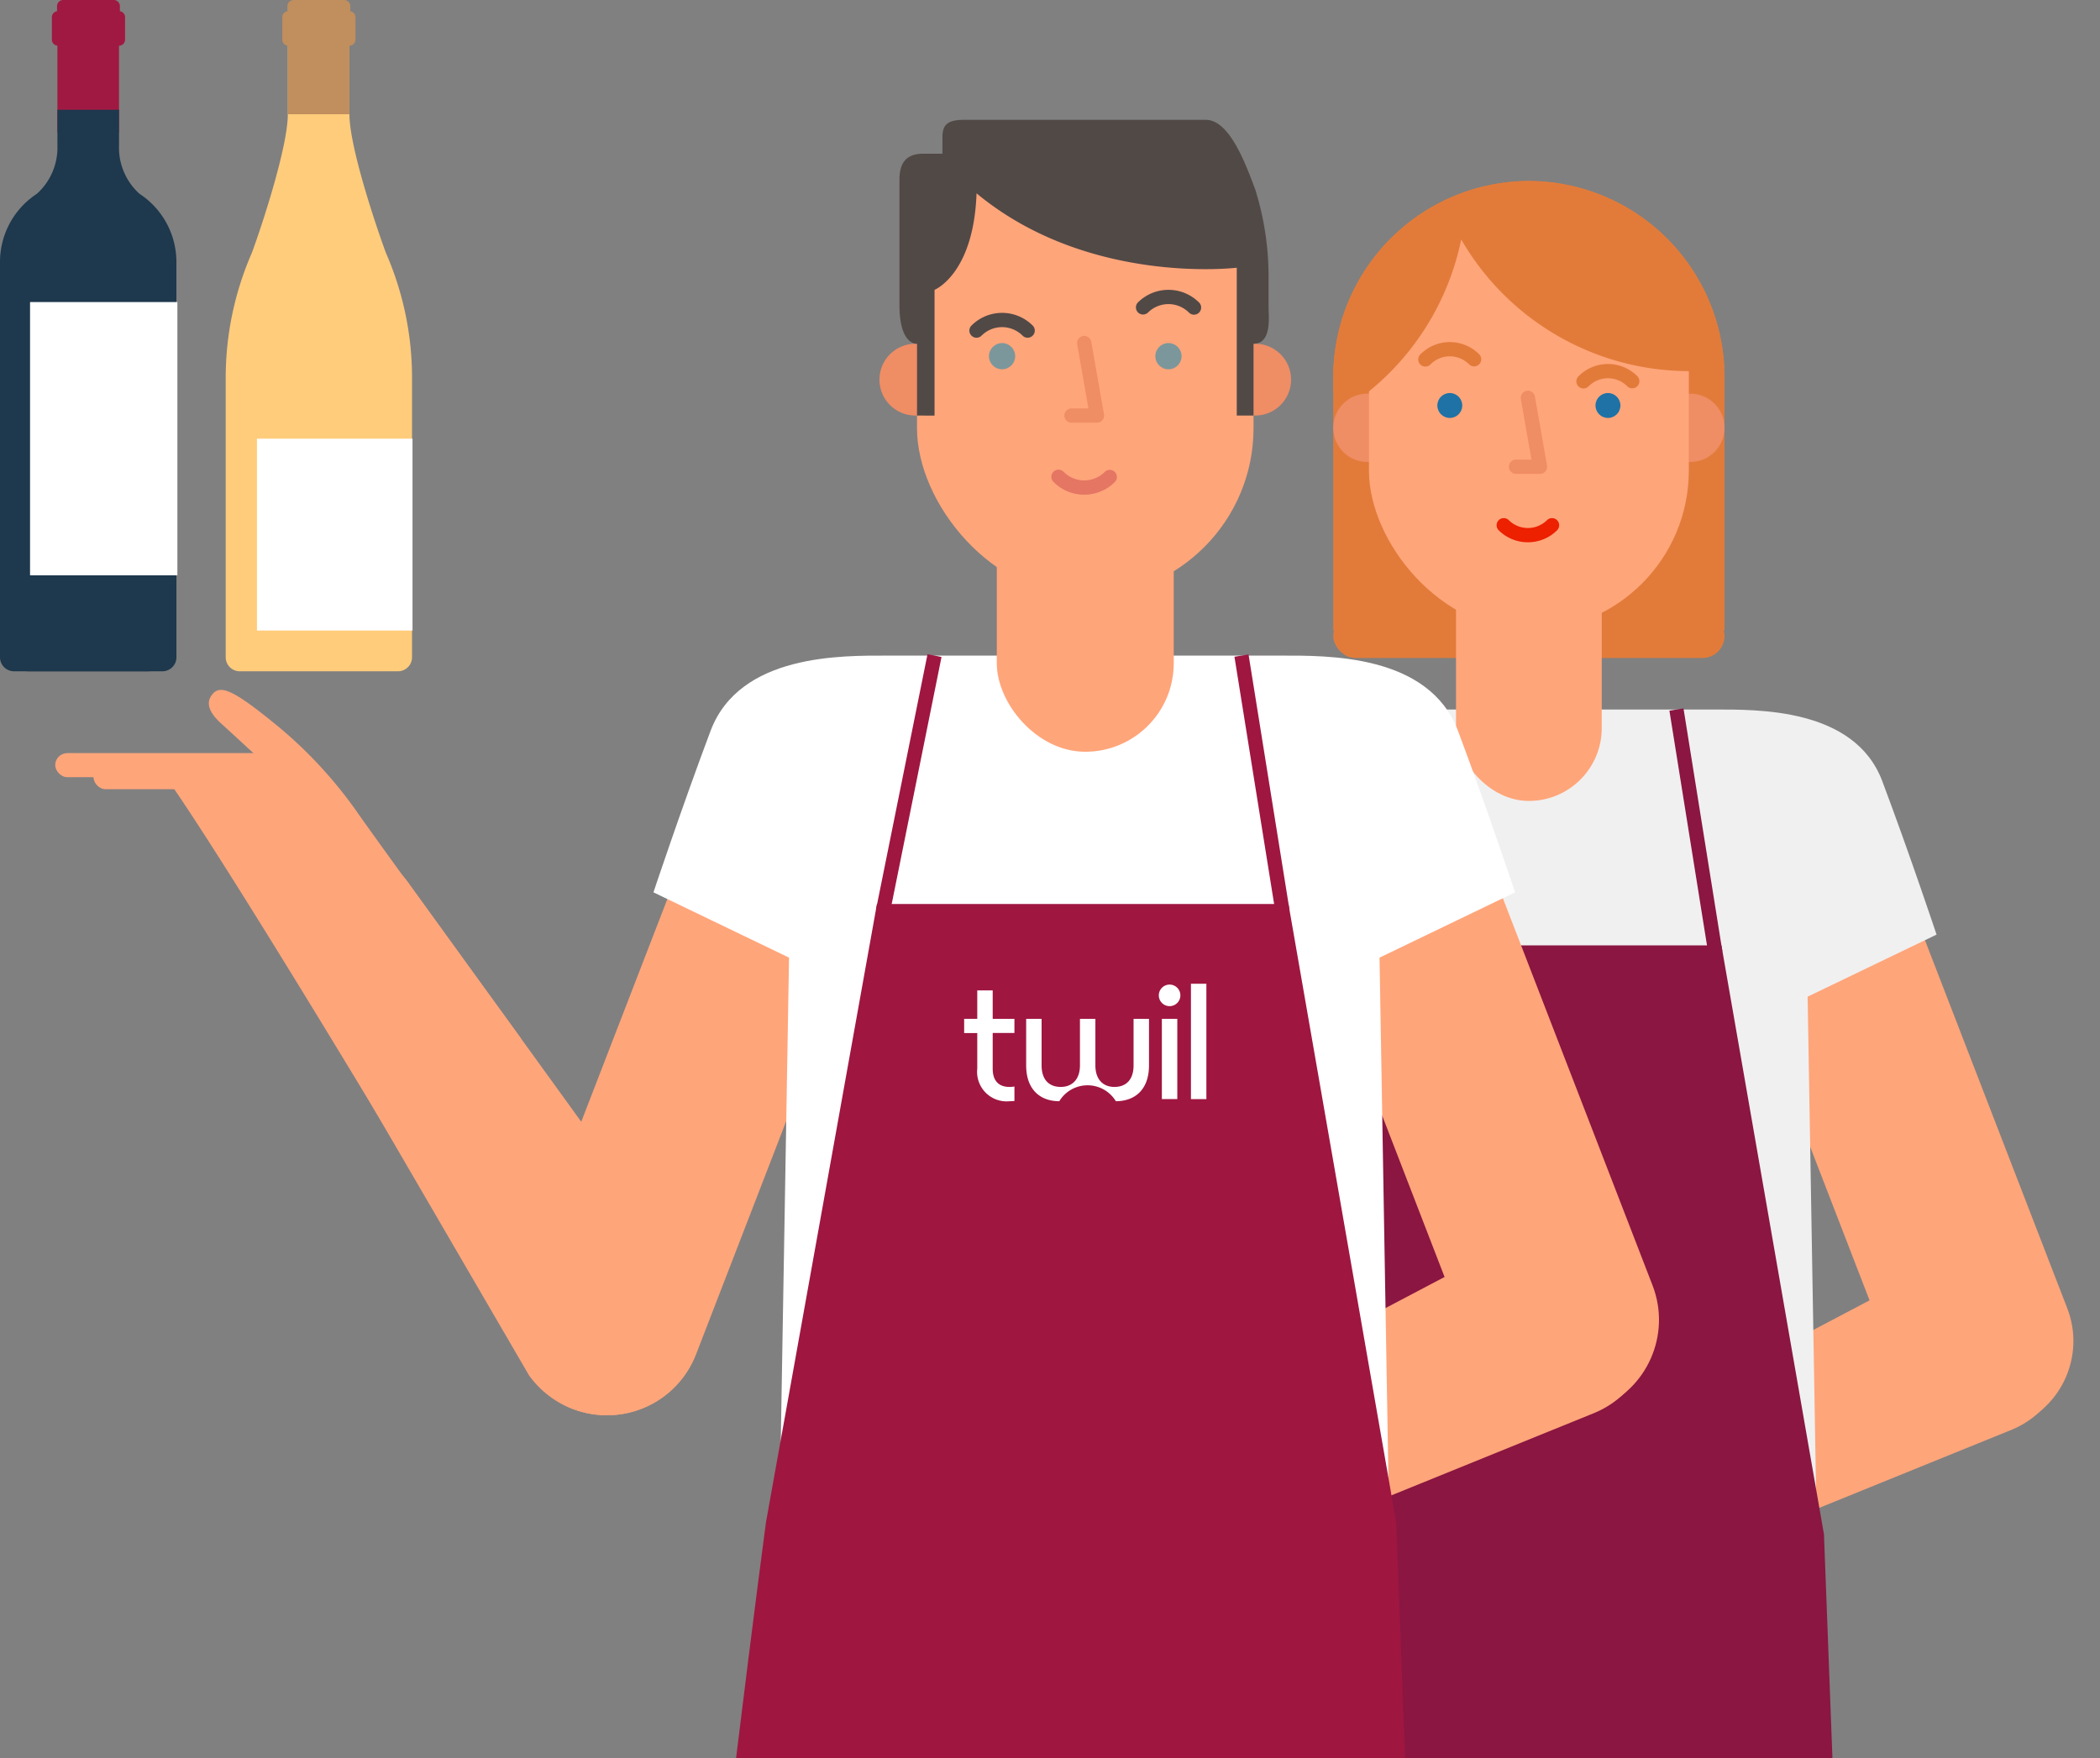 <svg xmlns="http://www.w3.org/2000/svg" width="198.884" height="166.518" viewBox="0 0 198.884 166.518">
  <rect x="0" y="0" width="198.884" height="166.518" fill="#808080" stroke="none"/>
  <g id="Groupe_296" data-name="Groupe 296" transform="translate(-3071.562 -69.045)">
    <g id="Groupe_229" data-name="Groupe 229" transform="translate(3211.75 187.903)">
      <path id="Tracé_290" data-name="Tracé 290" d="M3420.676,323.692h0A8.622,8.622,0,0,1,3416,334.915l-39.086,15.872a8.464,8.464,0,0,1-11.163-4.475h0c-1.125-2.631,6.021-7.959,10.392-9.76l33.309-17.535A8.622,8.622,0,0,1,3420.676,323.692Z" transform="translate(-3365.633 -318.372)" fill="#ffa57a"/>
    </g>
    <g id="Groupe_230" data-name="Groupe 230" transform="translate(3232.991 145.574)">
      <rect id="Rectangle_75" data-name="Rectangle 75" width="17.194" height="59.4" rx="8.597" transform="translate(0 6.2) rotate(-21.136)" fill="#ffa57a"/>
    </g>
    <g id="Groupe_231" data-name="Groupe 231" transform="translate(3177.378 136.246)">
      <path id="Tracé_291" data-name="Tracé 291" d="M3371.12,231.331s-2.52-7.565-5.139-14.531-11.849-6.788-15.957-6.788h-35.4c-4.108,0-13.337-.178-15.957,6.788s-5.139,14.531-5.139,14.531l12.209,5.878-.871,50.945h54.914l-.871-50.945Z" transform="translate(-3293.531 -210.012)" fill="#f0f0f0"/>
    </g>
    <g id="Groupe_232" data-name="Groupe 232" transform="translate(3197.388 136.112)">
      <rect id="Rectangle_76" data-name="Rectangle 76" width="23.471" height="1.352" transform="translate(0 23.008) rotate(-78.597)" fill="#9f1641"/>
    </g>
    <g id="Groupe_233" data-name="Groupe 233" transform="translate(3229.667 136.14)">
      <line id="Ligne_33" data-name="Ligne 33" x1="3.691" y1="23.007" transform="translate(0.667 0.107)" fill="#8a1641"/>
      <rect id="Rectangle_77" data-name="Rectangle 77" width="1.351" height="23.301" transform="matrix(0.987, -0.158, 0.158, 0.987, 0, 0.214)" fill="#8a1641"/>
    </g>
    <g id="Groupe_235" data-name="Groupe 235" transform="translate(3184.79 158.578)">
      <g id="Groupe_234" data-name="Groupe 234" transform="translate(0 0)">
        <path id="Tracé_292" data-name="Tracé 292" d="M3368.757,313.41l-9.6-55.134h-35.975l-9.9,55.134s-1.057,7.939-2.6,20.5h58.85Z" transform="translate(-3309.917 -257.6)" fill="#8a1641"/>
        <path id="Tracé_293" data-name="Tracé 293" d="M3369.395,333.843h-60.315l.093-.758c1.526-12.419,2.591-20.426,2.6-20.5l10-55.721h37.108l9.712,55.785Zm-58.788-1.352h57.384l-.746-19.752-9.5-54.53H3322.9l-9.8,54.578C3313.1,312.836,3312.082,320.513,3310.607,332.491Z" transform="translate(-3309.079 -256.858)" fill="#8a1641"/>
      </g>
    </g>
    <g id="Groupe_236" data-name="Groupe 236" transform="translate(3197.828 127.2)">
      <rect id="Rectangle_78" data-name="Rectangle 78" width="37.058" height="4.166" rx="2.083" fill="#e27b3a"/>
    </g>
    <g id="Groupe_237" data-name="Groupe 237" transform="translate(3197.828 86.188)">
      <path id="Tracé_294" data-name="Tracé 294" d="M3373.488,147.568V123.535a18.583,18.583,0,0,0-18.529-18.529h0a18.584,18.584,0,0,0-18.529,18.529v24.033Z" transform="translate(-3336.43 -105.006)" fill="#e27b3a"/>
    </g>
    <g id="Groupe_238" data-name="Groupe 238" transform="translate(3209.456 114.458)">
      <rect id="Rectangle_79" data-name="Rectangle 79" width="13.802" height="30.446" rx="6.901" transform="translate(0)" fill="#ffa57a"/>
    </g>
    <g id="Groupe_239" data-name="Groupe 239" transform="translate(3197.828 106.33)">
      <circle id="Ellipse_39" data-name="Ellipse 39" cx="3.234" cy="3.234" r="3.234" fill="#ef8d65"/>
    </g>
    <g id="Groupe_240" data-name="Groupe 240" transform="translate(3228.419 106.33)">
      <circle id="Ellipse_40" data-name="Ellipse 40" cx="3.234" cy="3.234" r="3.234" fill="#ef8d65"/>
    </g>
    <g id="Groupe_241" data-name="Groupe 241" transform="translate(3201.21 87.747)">
      <rect id="Rectangle_80" data-name="Rectangle 80" width="30.295" height="41.003" rx="15.147" transform="translate(0 0)" fill="#ffa57a"/>
    </g>
    <g id="Groupe_242" data-name="Groupe 242" transform="translate(3207.688 106.27)">
      <circle id="Ellipse_41" data-name="Ellipse 41" cx="1.18" cy="1.18" r="1.18" fill="#1e72a6"/>
    </g>
    <g id="Groupe_243" data-name="Groupe 243" transform="translate(3220.869 103.521)">
      <path id="Tracé_295" data-name="Tracé 295" d="M3390.041,143.669a.673.673,0,0,1-.478-.2,2.579,2.579,0,0,0-3.647,0,.676.676,0,1,1-.956-.955,3.929,3.929,0,0,1,5.558,0,.676.676,0,0,1-.478,1.154Z" transform="translate(-3384.762 -141.364)" fill="#e27b3a"/>
    </g>
    <g id="Groupe_244" data-name="Groupe 244" transform="translate(3222.666 106.27)">
      <circle id="Ellipse_42" data-name="Ellipse 42" cx="1.18" cy="1.18" r="1.18" transform="translate(0)" fill="#1e72a6"/>
    </g>
    <g id="Groupe_245" data-name="Groupe 245" transform="translate(3205.892 101.447)">
      <path id="Tracé_296" data-name="Tracé 296" d="M3358.623,139.318a.674.674,0,0,1-.478-.2,2.58,2.58,0,0,0-3.647,0,.676.676,0,1,1-.956-.955,3.93,3.93,0,0,1,5.558,0,.676.676,0,0,1-.478,1.153Z" transform="translate(-3353.344 -137.014)" fill="#e27b3a"/>
    </g>
    <g id="Groupe_246" data-name="Groupe 246" transform="translate(3214.442 106.048)">
      <path id="Tracé_297" data-name="Tracé 297" d="M3374.248,154.544h-2.292a.676.676,0,0,1,0-1.351h1.487l-1.006-5.734a.675.675,0,1,1,1.331-.234l1.146,6.527a.675.675,0,0,1-.665.793Z" transform="translate(-3371.281 -146.666)" fill="#ef8d65"/>
    </g>
    <g id="Groupe_247" data-name="Groupe 247" transform="translate(3213.287 118.101)">
      <path id="Tracé_298" data-name="Tracé 298" d="M3371.834,174.255a3.906,3.906,0,0,1-2.779-1.151.676.676,0,0,1,.955-.956,2.58,2.58,0,0,0,3.647,0,.676.676,0,0,1,.955.956A3.905,3.905,0,0,1,3371.834,174.255Z" transform="translate(-3368.857 -171.95)" fill="#ed2000"/>
    </g>
    <g id="Groupe_249" data-name="Groupe 249" transform="translate(3197.828 86.188)">
      <g id="Groupe_248" data-name="Groupe 248" transform="translate(0 0)">
        <path id="Tracé_299" data-name="Tracé 299" d="M3354.959,105.006h0a18.584,18.584,0,0,0-18.529,18.529v1.553h3.191a25.008,25.008,0,0,0,8.929-14.544,24.969,24.969,0,0,0,21.557,12.47h0a24.853,24.853,0,0,0,3.362-.235A18.585,18.585,0,0,0,3354.959,105.006Z" transform="translate(-3336.43 -105.006)" fill="#e27b3a"/>
      </g>
    </g>
    <g id="Groupe_250" data-name="Groupe 250" transform="translate(3169.594 185.471)">
      <path id="Tracé_300" data-name="Tracé 300" d="M3335.095,318.865h0a9.069,9.069,0,0,1-4.918,11.8l-41.109,16.693a8.9,8.9,0,0,1-11.74-4.706h0c-1.184-2.768,6.332-8.372,10.931-10.266l35.033-18.443A9.068,9.068,0,0,1,3335.095,318.865Z" transform="translate(-3277.202 -313.27)" fill="#ffa57a"/>
    </g>
    <g id="Groupe_251" data-name="Groupe 251" transform="translate(3117.359 140.95)">
      <rect id="Rectangle_81" data-name="Rectangle 81" width="18.084" height="62.475" rx="9.042" transform="translate(16.867 64.793) rotate(-158.864)" fill="#ffa57a"/>
    </g>
    <g id="Groupe_252" data-name="Groupe 252" transform="translate(3085.504 134.384)">
      <path id="Tracé_301" data-name="Tracé 301" d="M3125.1,250.5s-21.676-36.244-24.294-38.356c1.511.243,10.254.136,10.254.136s-2.023-1.876-3.252-2.99-1.5-2.073-.735-2.866,2.068-.16,5.743,2.828a41.52,41.52,0,0,1,7.852,8.4c1.521,2.218,15.519,21.444,15.519,21.444Z" transform="translate(-3100.809 -206.107)" fill="#ffa57a"/>
    </g>
    <g id="Groupe_253" data-name="Groupe 253" transform="translate(3097.073 148.974)">
      <path id="Tracé_302" data-name="Tracé 302" d="M3162.289,289.148h0a9.068,9.068,0,0,0,2.091-12.615l-26-35.953a8.9,8.9,0,0,0-12.449-2.236h0c-2.471,1.719.929,10.456,3.823,14.5l19.921,34.214A9.068,9.068,0,0,0,3162.289,289.148Z" transform="translate(-3125.077 -236.712)" fill="#ffa57a"/>
    </g>
    <g id="Groupe_254" data-name="Groupe 254" transform="translate(3076.791 140.375)">
      <rect id="Rectangle_82" data-name="Rectangle 82" width="20.282" height="2.278" rx="1.139" transform="translate(20.282 2.278) rotate(180)" fill="#ffa57a"/>
    </g>
    <g id="Groupe_255" data-name="Groupe 255" transform="translate(3080.414 141.514)">
      <rect id="Rectangle_83" data-name="Rectangle 83" width="13.352" height="2.278" rx="1.139" transform="translate(13.352 2.278) rotate(180)" fill="#ffa57a"/>
    </g>
    <g id="Groupe_256" data-name="Groupe 256" transform="translate(3191.935 140.95)">
      <rect id="Rectangle_84" data-name="Rectangle 84" width="18.084" height="62.475" rx="9.042" transform="translate(0 6.521) rotate(-21.136)" fill="#ffa57a"/>
    </g>
    <g id="Groupe_257" data-name="Groupe 257" transform="translate(3133.442 131.139)">
      <path id="Tracé_303" data-name="Tracé 303" d="M3282.974,221.723s-2.649-7.956-5.4-15.283-12.462-7.139-16.783-7.139h-37.229c-4.321,0-14.028-.188-16.783,7.139s-5.405,15.283-5.405,15.283l12.841,6.183-.916,53.582h57.756l-.916-53.582Z" transform="translate(-3201.368 -199.3)" fill="#fff"/>
    </g>
    <g id="Groupe_258" data-name="Groupe 258" transform="translate(3165.965 108.224)">
      <rect id="Rectangle_85" data-name="Rectangle 85" width="16.758" height="32.022" rx="8.379" transform="translate(0)" fill="#ffa57a"/>
    </g>
    <g id="Groupe_259" data-name="Groupe 259" transform="translate(3154.85 101.6)">
      <circle id="Ellipse_43" data-name="Ellipse 43" cx="3.402" cy="3.402" r="3.402" fill="#ef8d65"/>
    </g>
    <g id="Groupe_260" data-name="Groupe 260" transform="translate(3187.033 101.6)">
      <circle id="Ellipse_44" data-name="Ellipse 44" cx="3.402" cy="3.402" r="3.402" fill="#ef8d65"/>
    </g>
    <g id="Groupe_261" data-name="Groupe 261" transform="translate(3158.408 82.05)">
      <rect id="Rectangle_86" data-name="Rectangle 86" width="31.872" height="43.481" rx="15.936" transform="translate(0 0)" fill="#ffa57a"/>
    </g>
    <g id="Groupe_262" data-name="Groupe 262" transform="translate(3165.223 101.538)">
      <circle id="Ellipse_45" data-name="Ellipse 45" cx="1.242" cy="1.242" r="1.242" fill="#7b979b"/>
    </g>
    <g id="Groupe_263" data-name="Groupe 263" transform="translate(3163.369 98.68)">
      <path id="Tracé_304" data-name="Tracé 304" d="M3269.662,133.564a.672.672,0,0,1-.478-.2,2.75,2.75,0,0,0-3.887,0,.675.675,0,0,1-.955-.955,4.1,4.1,0,0,1,5.8,0,.676.676,0,0,1-.478,1.153Z" transform="translate(-3264.145 -131.21)" fill="#514946"/>
    </g>
    <g id="Groupe_264" data-name="Groupe 264" transform="translate(3171.148 113.544)">
      <path id="Tracé_305" data-name="Tracé 305" d="M3283.561,164.743a4.071,4.071,0,0,1-2.9-1.2.676.676,0,1,1,.955-.956,2.749,2.749,0,0,0,3.887,0,.676.676,0,0,1,.956.956A4.072,4.072,0,0,1,3283.561,164.743Z" transform="translate(-3280.463 -162.389)" fill="#e47663"/>
    </g>
    <g id="Groupe_265" data-name="Groupe 265" transform="translate(3180.98 101.538)">
      <circle id="Ellipse_46" data-name="Ellipse 46" cx="1.242" cy="1.242" r="1.242" fill="#7b979b"/>
    </g>
    <g id="Groupe_266" data-name="Groupe 266" transform="translate(3179.126 96.498)">
      <path id="Tracé_306" data-name="Tracé 306" d="M3302.715,128.987a.673.673,0,0,1-.478-.2,2.748,2.748,0,0,0-3.886,0,.676.676,0,0,1-.956-.955,4.1,4.1,0,0,1,5.8,0,.676.676,0,0,1-.478,1.153Z" transform="translate(-3297.198 -126.633)" fill="#514946"/>
    </g>
    <g id="Groupe_267" data-name="Groupe 267" transform="translate(3172.365 100.862)">
      <path id="Tracé_307" data-name="Tracé 307" d="M3286.1,144.005h-2.41a.676.676,0,0,1,0-1.352h1.606l-1.066-6.074a.675.675,0,0,1,1.331-.234l1.206,6.867a.675.675,0,0,1-.666.792Z" transform="translate(-3283.015 -135.787)" fill="#ef8d65"/>
    </g>
    <g id="Groupe_268" data-name="Groupe 268" transform="translate(3154.523 131.006)">
      <rect id="Rectangle_87" data-name="Rectangle 87" width="24.686" height="1.352" transform="translate(0 24.199) rotate(-78.597)" fill="#9f1641"/>
    </g>
    <g id="Groupe_269" data-name="Groupe 269" transform="translate(3188.473 131.033)">
      <rect id="Rectangle_88" data-name="Rectangle 88" width="1.351" height="24.508" transform="translate(0 0.214) rotate(-9.113)" fill="#9f1641"/>
    </g>
    <g id="Groupe_272" data-name="Groupe 272" transform="translate(3076.475 69.045)">
      <g id="Groupe_271" data-name="Groupe 271">
        <g id="Groupe_270" data-name="Groupe 270">
          <path id="Tracé_308" data-name="Tracé 308" d="M3088.226,73.376a.581.581,0,0,0,.574-.581V70.671a.575.575,0,0,0-.489-.563v-.48a.582.582,0,0,0-.583-.583h-4.787a.583.583,0,0,0-.583.583v.48a.575.575,0,0,0-.489.563V72.8a.577.577,0,0,0,.523.571v8.228h5.834Z" transform="translate(-3081.869 -69.045)" fill="#a01942"/>
        </g>
      </g>
    </g>
    <g id="Groupe_274" data-name="Groupe 274" transform="translate(3071.562 79.441)">
      <g id="Groupe_273" data-name="Groupe 273" transform="translate(0 0)">
        <path id="Tracé_309" data-name="Tracé 309" d="M3082.833,90.853v3.371a5.893,5.893,0,0,0,1.935,4.585,7.863,7.863,0,0,1,.681.5h0a7.718,7.718,0,0,1,2.82,5.956h0c0,.028,0,.054,0,.082h0v35.968a2.732,2.732,0,0,1-2.724,2.724h-11.259a2.732,2.732,0,0,1-2.725-2.724V105.345h0c0-.028,0-.054,0-.082h0a7.717,7.717,0,0,1,2.82-5.956h0a7.789,7.789,0,0,1,.681-.5A5.9,5.9,0,0,0,3077,94.224V90.853Z" transform="translate(-3071.562 -90.853)" fill="#1e384d"/>
      </g>
    </g>
    <g id="Groupe_276" data-name="Groupe 276" transform="translate(3092.94 73.366)">
      <g id="Groupe_275" data-name="Groupe 275" transform="translate(0)">
        <path id="Tracé_310" data-name="Tracé 310" d="M3128.121,78.119l0,6.482c0,3.052,2.426,10.345,3.454,13.134a29.548,29.548,0,0,1,2.476,11.753v26.548a1.332,1.332,0,0,1-1.332,1.332h-14.983a1.332,1.332,0,0,1-1.332-1.332V109.489a29.539,29.539,0,0,1,2.477-11.753c1.028-2.789,3.405-10.082,3.405-13.134V78.109Z" transform="translate(-3116.406 -78.109)" fill="#ffcc7b"/>
      </g>
    </g>
    <g id="Groupe_278" data-name="Groupe 278" transform="translate(3071.562 123.534)">
      <g id="Groupe_277" data-name="Groupe 277">
        <path id="Tracé_311" data-name="Tracé 311" d="M3071.562,183.347v7.759a1.33,1.33,0,0,0,1.329,1.332h14.051a1.33,1.33,0,0,0,1.329-1.332v-7.759Z" transform="translate(-3071.562 -183.347)" fill="#1e384d"/>
      </g>
    </g>
    <g id="Groupe_281" data-name="Groupe 281" transform="translate(3098.298 69.045)">
      <g id="Groupe_280" data-name="Groupe 280">
        <g id="Groupe_279" data-name="Groupe 279">
          <path id="Tracé_312" data-name="Tracé 312" d="M3134,73.376a.581.581,0,0,0,.574-.581V70.671a.575.575,0,0,0-.489-.563v-.48a.583.583,0,0,0-.583-.583h-4.787a.582.582,0,0,0-.583.583v.48a.575.575,0,0,0-.489.563V72.8a.577.577,0,0,0,.523.571v6.492H3134Z" transform="translate(-3127.646 -69.045)" fill="#c18e5d"/>
        </g>
      </g>
    </g>
    <g id="Groupe_283" data-name="Groupe 283" transform="translate(3074.407 97.654)">
      <g id="Groupe_282" data-name="Groupe 282" transform="translate(0 0)">
        <rect id="Rectangle_89" data-name="Rectangle 89" width="13.954" height="25.88" transform="translate(13.954 25.88) rotate(-180)" fill="#fff"/>
      </g>
    </g>
    <g id="Groupe_285" data-name="Groupe 285" transform="translate(3095.899 110.594)">
      <g id="Groupe_284" data-name="Groupe 284" transform="translate(0)">
        <rect id="Rectangle_90" data-name="Rectangle 90" width="14.731" height="18.169" transform="translate(14.731 18.169) rotate(-180)" fill="#fff"/>
      </g>
    </g>
    <g id="Groupe_286" data-name="Groupe 286" transform="translate(3156.746 80.395)">
      <path id="Tracé_313" data-name="Tracé 313" d="M3251.913,120.863v-6.8s-1.662.179-1.662-3.679V98.544c0-1.427.476-2.484,2.272-2.484h1.8V94.508c0-1.091.37-1.655,2.035-1.655h22.907c2.219,0,3.731,4.052,4.679,6.589a27.594,27.594,0,0,1,1.265,8.243v2.95c0,.855.326,3.424-1.421,3.424v6.8h-1.591v-14s-14.07,1.725-24.645-7.046c-.27,7.662-3.977,9.141-3.977,9.141v11.91Z" transform="translate(-3250.251 -92.853)" fill="#514946"/>
    </g>
    <g id="Groupe_288" data-name="Groupe 288" transform="translate(3141.278 154.663)">
      <g id="Groupe_287" data-name="Groupe 287">
        <path id="Tracé_314" data-name="Tracé 314" d="M3280.488,308.05l-10.1-57.988h-37.837l-10.407,57.988s-1.112,8.35-2.736,21.56h61.9Z" transform="translate(-3218.642 -249.386)" fill="#9f1641"/>
        <path id="Tracé_315" data-name="Tracé 315" d="M3281.166,329.545H3217.8l.093-.758c1.6-13.062,2.725-21.483,2.736-21.566l10.513-58.575h38.97l.1.56,10.11,58.034v.045Zm-61.834-1.352h60.431l-.787-20.813-10-57.384h-36.7l-10.308,57.433C3221.961,307.481,3220.886,315.571,3219.332,328.193Z" transform="translate(-3217.804 -248.645)" fill="#9f1641"/>
      </g>
    </g>
    <g id="Groupe_289" data-name="Groupe 289" transform="translate(3168.746 165.542)">
      <path id="Tracé_316" data-name="Tracé 316" d="M3275.424,275.869v-4.4h1.462v4.4c0,1.416.754,2.047,1.816,2.047,1.031,0,1.816-.662,1.816-2.047v-4.4h1.462v4.4c0,1.385.769,2.047,1.8,2.047,1.062,0,1.816-.631,1.816-2.047v-4.4h1.462v4.4c0,2.324-1.355,3.4-3.14,3.4a3.132,3.132,0,0,0-5.356,0C3276.778,279.271,3275.424,278.193,3275.424,275.869Z" transform="translate(-3275.424 -271.467)" fill="#fff"/>
    </g>
    <g id="Groupe_290" data-name="Groupe 290" transform="translate(3181.598 165.542)">
      <path id="Tracé_317" data-name="Tracé 317" d="M3302.384,271.467h1.462v7.6h-1.462Z" transform="translate(-3302.384 -271.467)" fill="#fff"/>
    </g>
    <g id="Groupe_291" data-name="Groupe 291" transform="translate(3184.352 162.218)">
      <path id="Tracé_318" data-name="Tracé 318" d="M3308.161,264.493h1.462v10.928h-1.462Z" transform="translate(-3308.161 -264.493)" fill="#fff"/>
    </g>
    <g id="Groupe_292" data-name="Groupe 292" transform="translate(3162.873 165.542)">
      <rect id="Rectangle_91" data-name="Rectangle 91" width="2.181" height="1.347" fill="#fff"/>
    </g>
    <g id="Groupe_293" data-name="Groupe 293" transform="translate(3181.306 162.295)">
      <circle id="Ellipse_47" data-name="Ellipse 47" cx="1.024" cy="1.024" r="1.024" transform="translate(0)" fill="#fff"/>
    </g>
    <g id="Groupe_295" data-name="Groupe 295" transform="translate(3164.114 162.849)">
      <g id="Groupe_294" data-name="Groupe 294">
        <path id="Tracé_319" data-name="Tracé 319" d="M3268.755,274.959c-.954,0-1.585-.523-1.585-1.724V269.85h2.058V268.51h-2.058v-2.693h-1.462v7.419a2.794,2.794,0,0,0,3.048,3.079,4.734,4.734,0,0,0,.473-.026v-1.37A2.842,2.842,0,0,1,3268.755,274.959Z" transform="translate(-3265.707 -265.817)" fill="#fff"/>
      </g>
    </g>
  </g>
</svg>
